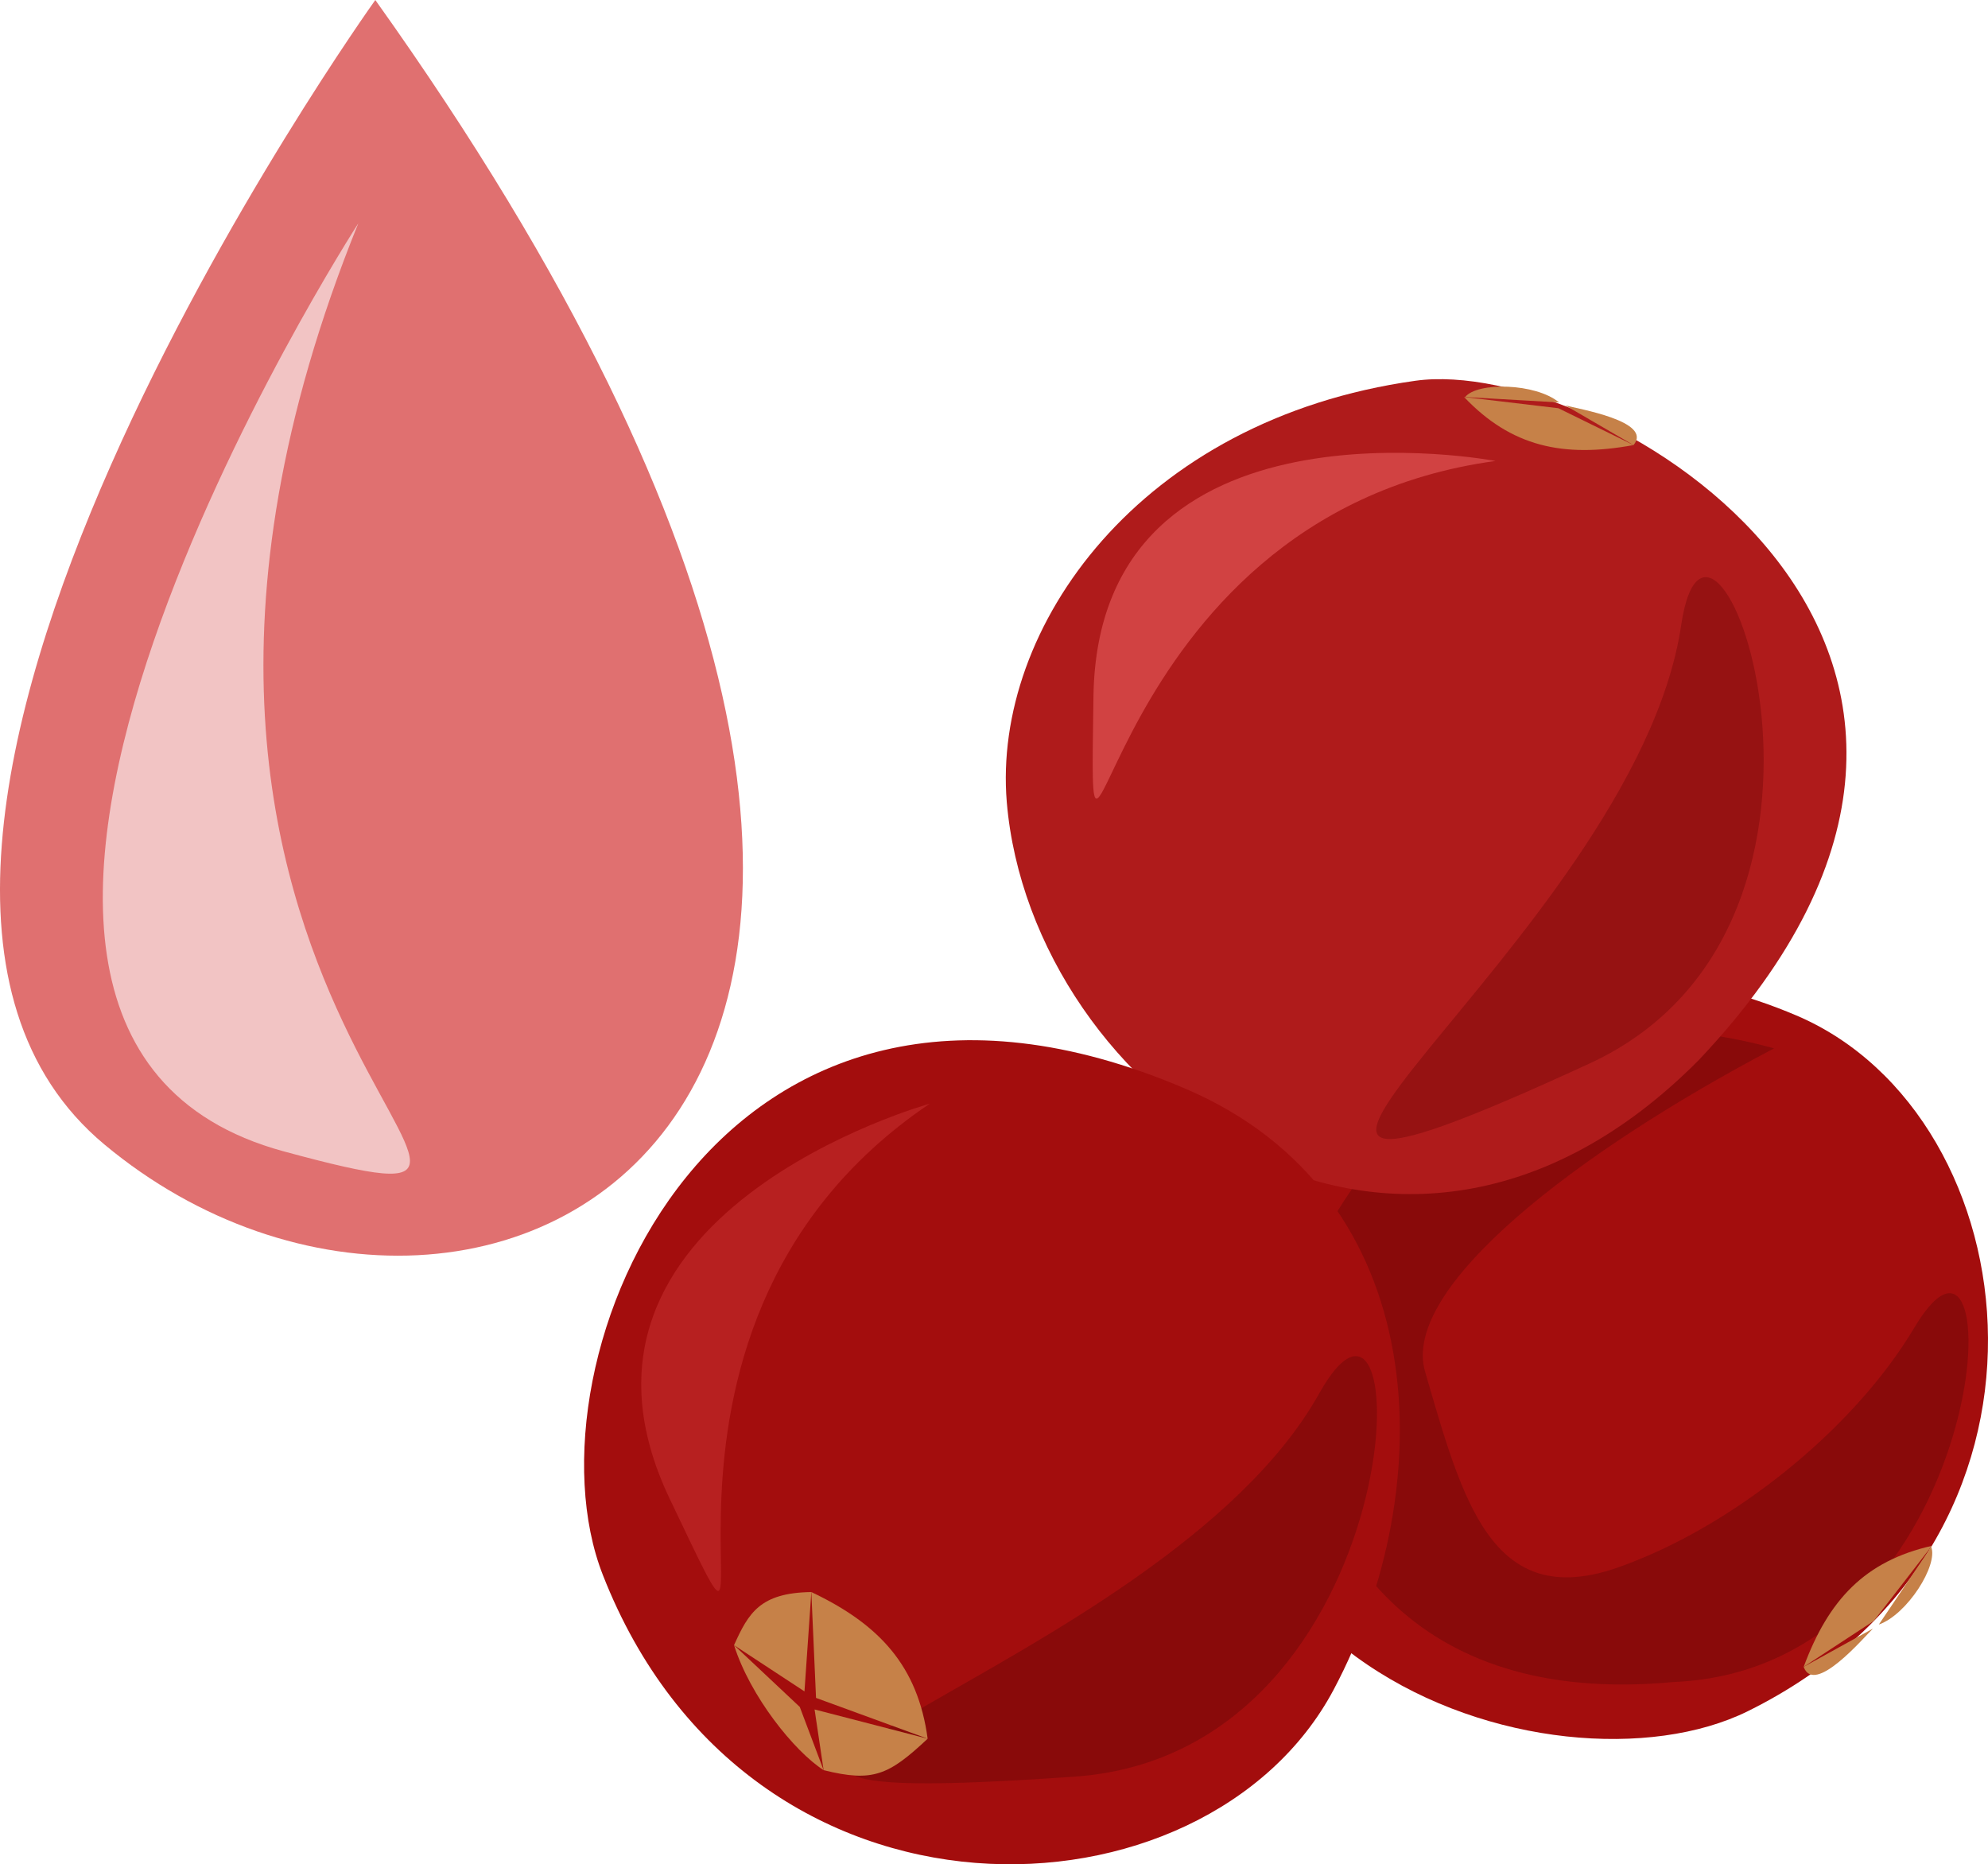 <?xml version="1.0" encoding="UTF-8" standalone="no"?>
<!-- Creator: CorelDRAW Home & Student X7 -->

<svg
   xmlns:dc="http://purl.org/dc/elements/1.1/"
   xmlns:cc="http://creativecommons.org/ns#"
   xmlns:rdf="http://www.w3.org/1999/02/22-rdf-syntax-ns#"
   xmlns:svg="http://www.w3.org/2000/svg"
   xmlns="http://www.w3.org/2000/svg"
   xmlns:sodipodi="http://sodipodi.sourceforge.net/DTD/sodipodi-0.dtd"
   xmlns:inkscape="http://www.inkscape.org/namespaces/inkscape"
   xml:space="preserve"
   width="55.032mm"
   height="51.606mm"
   version="1.1"
   style="clip-rule:evenodd;fill-rule:evenodd;image-rendering:optimizeQuality;shape-rendering:geometricPrecision;text-rendering:geometricPrecision"
   viewBox="0 0 5503.221 5160.559"
   id="svg48"
   sodipodi:docname="2629.svg"
   inkscape:version="0.92.4 (5da689c313, 2019-01-14)"><sodipodi:namedview
   pagecolor="#ffffff"
   bordercolor="#666666"
   borderopacity="1"
   objecttolerance="10"
   gridtolerance="10"
   guidetolerance="10"
   inkscape:pageopacity="0"
   inkscape:pageshadow="2"
   inkscape:window-width="640"
   inkscape:window-height="480"
   id="namedview50"
   showgrid="false"
   inkscape:zoom="0.2102413"
   inkscape:cx="102.61237"
   inkscape:cy="91.712464"
   inkscape:window-x="0"
   inkscape:window-y="0"
   inkscape:window-maximized="0"
   inkscape:current-layer="svg48" />
 <defs
   id="defs4">
  <style
   type="text/css"
   id="style2">
   <![CDATA[
    .fil4 {fill:#C68148}
    .fil3 {fill:#890A0A;fill-rule:nonzero}
    .fil6 {fill:#961212;fill-rule:nonzero}
    .fil2 {fill:#A30D0D;fill-rule:nonzero}
    .fil5 {fill:#AF1B1B;fill-rule:nonzero}
    .fil8 {fill:#B72020;fill-rule:nonzero}
    .fil7 {fill:#D14242;fill-rule:nonzero}
    .fil0 {fill:#E07070;fill-rule:nonzero}
    .fil1 {fill:#F2C4C4;fill-rule:nonzero}
   ]]>
  </style>
 </defs>
 <g
   id="Vrstva_x0020_1"
   transform="translate(-7785.048,-12116)">
  <path
   class="fil0"
   d="m 8824,12116 c 0,0 -1701,2375 -750,3168 1042,869 2956,-75 750,-3168 z"
   id="path7"
   inkscape:connector-curvature="0"
   style="fill:#e07070;fill-rule:nonzero" />
  <path
   class="fil1"
   d="m 8777,12734 c 0,0 -1443,2233 -207,2569 1048,284 -679,-382 207,-2569 z"
   id="path9"
   inkscape:connector-curvature="0"
   style="fill:#f2c4c4;fill-rule:nonzero" />
  <path
   class="fil2"
   d="m 12623,16853 c -535,264 -1810,-141 -1394,-1405 221,-674 980,-755 1529,-521 653,278 806,1461 -135,1926 z"
   id="path11"
   inkscape:connector-curvature="0"
   style="fill:#a30d0d;fill-rule:nonzero" />
  <path
   class="fil3"
   d="m 13085,15790 c 279,-466 225,945 -667,982 -735,69 -997,-390 -1064,-820 -53,-333 393,-1197 1342,-934 -546,287 -1034,663 -966,895 103,354 183,661 528,544 316,-109 658,-382 827,-667 z"
   id="path13"
   inkscape:connector-curvature="0"
   style="fill:#890a0a;fill-rule:nonzero" />
  <path
   class="fil4"
   d="m 12972,16603 161,-208 c -185,42 -286,149 -355,335 z"
   id="path15"
   inkscape:connector-curvature="0"
   style="fill:#c68148" />
  <path
   class="fil4"
   d="m 12970,16624 -192,106 c 29,81 166,-81 192,-106 z"
   id="path17"
   inkscape:connector-curvature="0"
   style="fill:#c68148" />
  <path
   class="fil4"
   d="m 12986,16613 c 79,-28 165,-165 145,-215 z"
   id="path19"
   inkscape:connector-curvature="0"
   style="fill:#c68148" />
  <path
   class="fil5"
   d="m 11703,13170 c 512,-72 1868,734 785,1880 -839,846 -1848,91 -1916,-714 -40,-482 367,-1059 1131,-1166 z"
   id="path21"
   inkscape:connector-curvature="0"
   style="fill:#af1b1b;fill-rule:nonzero" />
  <path
   class="fil6"
   d="m 12439,13846 c 83,-562 594,823 -254,1214 -1406,648 125,-339 254,-1214 z"
   id="path23"
   inkscape:connector-curvature="0"
   style="fill:#961212;fill-rule:nonzero" />
  <path
   class="fil7"
   d="m 11925,13392 c 0,0 -1100,-210 -1113,651 -12,861 -11,-498 1113,-651 z"
   id="path25"
   inkscape:connector-curvature="0"
   style="fill:#d14242;fill-rule:nonzero" />
  <path
   class="fil2"
   d="m 9454,16476 c -232,-590 312,-1901 1611,-1347 693,295 709,1105 412,1664 -353,665 -1617,720 -2023,-317 z"
   id="path27"
   inkscape:connector-curvature="0"
   style="fill:#a30d0d;fill-rule:nonzero" />
  <path
   class="fil3"
   d="m 11437,15973 c 282,-503 267,996 -678,1061 -1571,110 240,-275 678,-1061 z"
   id="path29"
   inkscape:connector-curvature="0"
   style="fill:#890a0a;fill-rule:nonzero" />
  <path
   class="fil8"
   d="m 10359,15171 c 0,0 -1097,304 -720,1094 377,790 -235,-450 720,-1094 z"
   id="path31"
   inkscape:connector-curvature="0"
   style="fill:#b72020;fill-rule:nonzero" />
  <path
   class="fil4"
   d="m 10044,16816 309,113 c -27,-200 -132,-316 -322,-406 z"
   id="path33"
   inkscape:connector-curvature="0"
   style="fill:#c68148" />
  <path
   class="fil4"
   d="m 10012,16798 19,-275 c -142,2 -174,58 -214,147 z"
   id="path35"
   inkscape:connector-curvature="0"
   style="fill:#c68148" />
  <path
   class="fil4"
   d="m 9999,16841 -182,-171 c 45,142 167,294 248,346 z"
   id="path37"
   inkscape:connector-curvature="0"
   style="fill:#c68148" />
  <path
   class="fil4"
   d="m 10040,16848 25,168 c 137,34 180,14 288,-87 z"
   id="path39"
   inkscape:connector-curvature="0"
   style="fill:#c68148" />
  <path
   class="fil4"
   d="m 12099,13246 -261,-31 c 130,137 274,169 469,133 z"
   id="path41"
   inkscape:connector-curvature="0"
   style="fill:#c68148" />
  <path
   class="fil4"
   d="m 12118,13238 189,110 c 55,-66 -154,-100 -189,-110 z"
   id="path43"
   inkscape:connector-curvature="0"
   style="fill:#c68148" />
  <path
   class="fil4"
   d="m 12101,13230 c -65,-54 -227,-57 -260,-15 z"
   id="path45"
   inkscape:connector-curvature="0"
   style="fill:#c68148" />
 </g>
</svg>